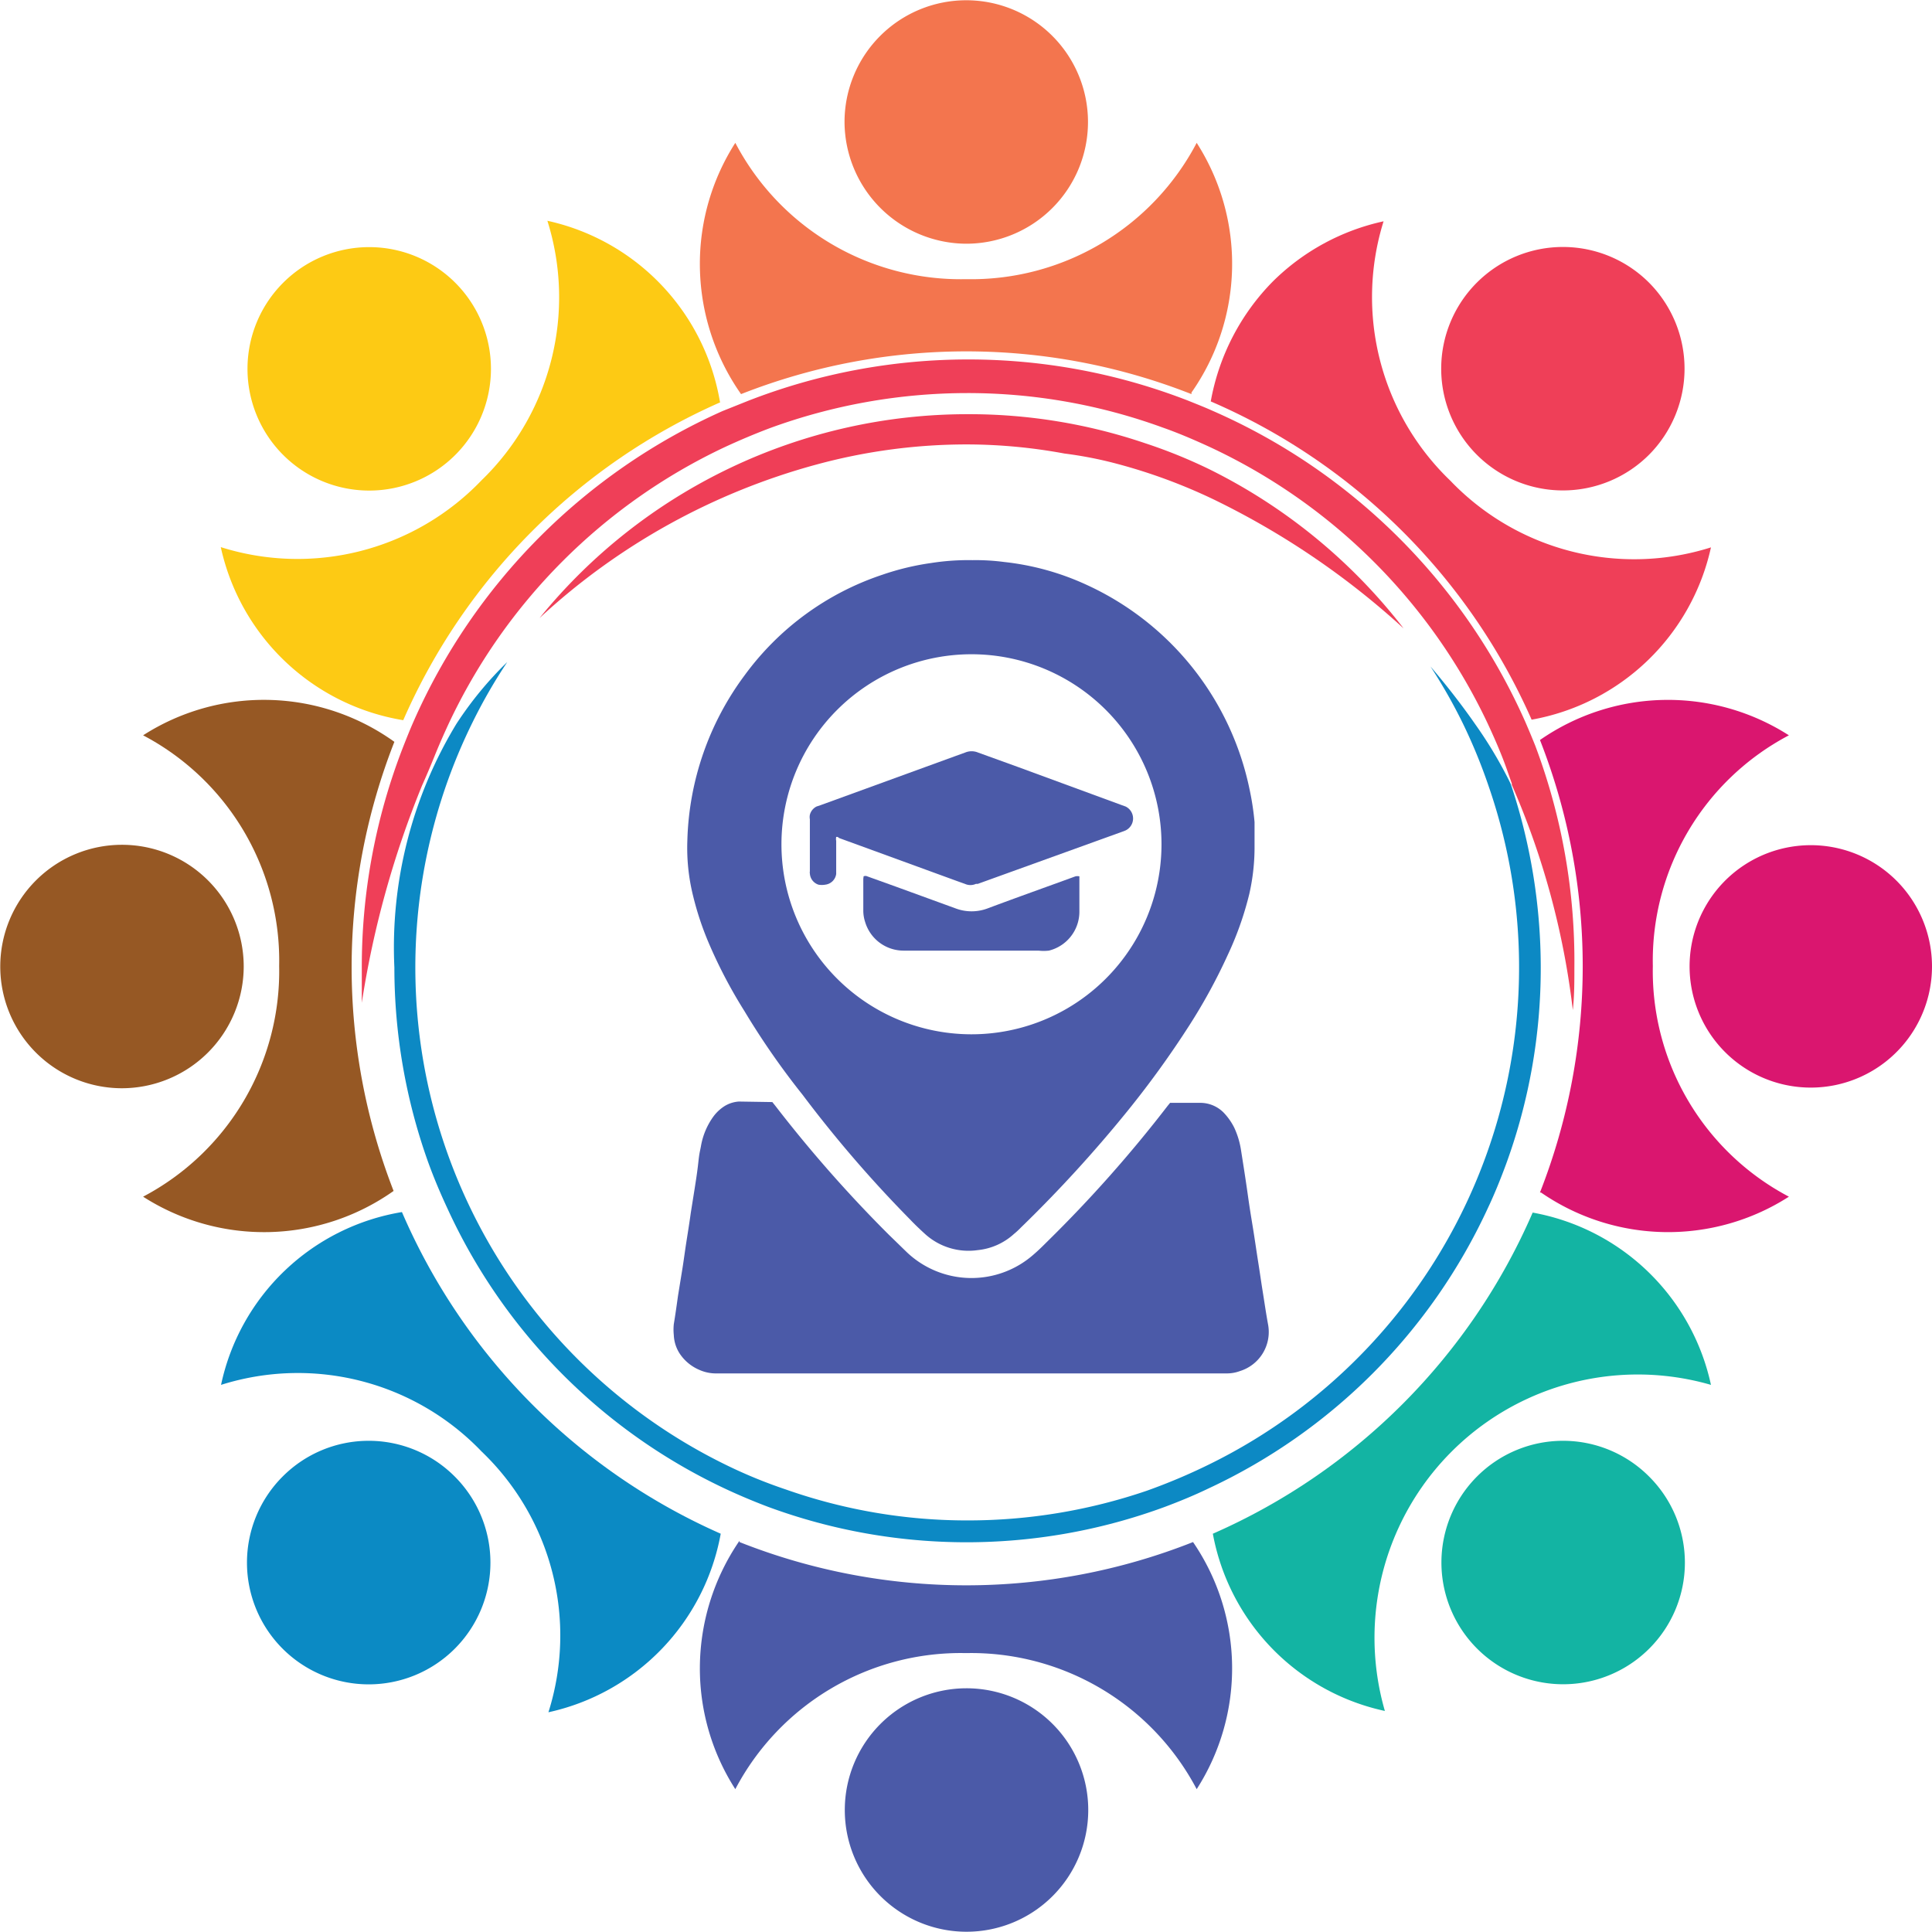 <svg xmlns="http://www.w3.org/2000/svg" viewBox="0 0 74.12 74.12"><defs><style>.cls-1{fill:#4b5aa8;}.cls-2{fill:#fdca14;}.cls-3{fill:#13b4a3;}.cls-4{fill:#da166f;}.cls-5{fill:#965824;}.cls-6{fill:#0b8ac4;}.cls-7{fill:#ef3f58;}.cls-8{fill:#f3754e;}.cls-9{fill:#0c89c4;}.cls-10{fill:#ef3e57;}</style></defs><g id="Layer_2" data-name="Layer 2"><g id="Layer_1-2" data-name="Layer 1"><path class="cls-1" d="M37.31,21.49a8.34,8.34,0,0,1,1.21.07,10.13,10.13,0,0,1,3.13.86,11.1,11.1,0,0,1,6.29,7.87,10.47,10.47,0,0,1,.19,1.25c0,.3,0,.61,0,.92a8.08,8.08,0,0,1-.2,1.83,12.39,12.39,0,0,1-.83,2.35,21.55,21.55,0,0,1-1.48,2.71,36.71,36.71,0,0,1-2.33,3.23,50.76,50.76,0,0,1-4.14,4.53,2.73,2.73,0,0,1-.25.23,2.42,2.42,0,0,1-1.39.62,2.48,2.48,0,0,1-2-.6c-.21-.19-.41-.38-.6-.58A47.46,47.46,0,0,1,30.79,42a29.63,29.63,0,0,1-2.23-3.21A18.7,18.7,0,0,1,27.2,36.2a11.56,11.56,0,0,1-.61-1.83,7.64,7.64,0,0,1-.22-2.13,11.11,11.11,0,0,1,2.21-6.35,10.74,10.74,0,0,1,5.27-3.84,10,10,0,0,1,1.87-.45A9.23,9.23,0,0,1,37.31,21.49Zm7.25,10.9a7.29,7.29,0,1,0-7.32,7.29A7.29,7.29,0,0,0,44.56,32.39Z"/><path class="cls-1" d="M29.63,42.28l.12.15a51.05,51.05,0,0,0,4.35,4.94l.7.68a3.6,3.6,0,0,0,4.84.09c.2-.17.38-.35.56-.53a50.33,50.33,0,0,0,4.6-5.19l.09-.11,0,0h1.15a1.26,1.26,0,0,1,.9.37,2.35,2.35,0,0,1,.41.58,3.17,3.17,0,0,1,.26.86c.09.57.18,1.14.26,1.71s.13.86.2,1.29.13.86.2,1.3.11.74.17,1.11.13.86.21,1.29a1.57,1.57,0,0,1-1.08,1.78,1.43,1.43,0,0,1-.5.09H27.5a1.56,1.56,0,0,1-.68-.14,1.7,1.7,0,0,1-.75-.63,1.41,1.41,0,0,1-.22-.7,2,2,0,0,1,0-.42c.06-.36.11-.72.16-1.08l.18-1.11c.05-.32.09-.63.14-.95s.12-.75.17-1.12l.15-.94c.05-.32.1-.63.14-1s.06-.41.1-.62a2.72,2.72,0,0,1,.49-1.16,1.61,1.61,0,0,1,.35-.34,1.19,1.19,0,0,1,.62-.22Z"/><path class="cls-1" d="M32.08,32.11a.38.38,0,0,0,0,.15v1.11c0,.06,0,.11,0,.16a.48.48,0,0,1-.42.41.74.74,0,0,1-.26,0,.48.48,0,0,1-.33-.43.22.22,0,0,1,0-.08c0-.68,0-1.36,0-2a.47.47,0,0,1,0-.17.49.49,0,0,1,.26-.32l.15-.05L36.67,29l.36-.13a.64.64,0,0,1,.49,0l1.52.55,4,1.47.14.05a.51.51,0,0,1,0,.92l-.13.05-5.54,2-.07,0a.51.51,0,0,1-.42,0l-.28-.1-4.55-1.66S32.14,32.09,32.08,32.11Z"/><path class="cls-1" d="M33.13,33.62a.17.17,0,0,1,.14,0l1.14.41,2.25.82a1.74,1.74,0,0,0,1.23,0c1.12-.42,2.25-.82,3.37-1.23a.37.37,0,0,1,.15,0s0,.06,0,.09V35a1.54,1.54,0,0,1-1.17,1.47,1.81,1.81,0,0,1-.4,0H34.69a1.54,1.54,0,0,1-1.5-1.1,1.41,1.41,0,0,1-.07-.41V33.71S33.13,33.65,33.13,33.62Z"/><path class="cls-2" d="M17.47,17.45a4.67,4.67,0,1,0-6.61,0A4.67,4.67,0,0,0,17.47,17.45Z"/><path class="cls-2" d="M27.62,15.44A23.7,23.7,0,0,0,15.47,27.63a8.59,8.59,0,0,1-7-6.64,9.77,9.77,0,0,0,10-2.56A9.77,9.77,0,0,0,21,8.47a8.58,8.58,0,0,1,6.63,7Z"/><path class="cls-3" d="M56.67,56.64a4.67,4.67,0,1,0,6.6,6.61,4.66,4.66,0,0,0,0-6.6A4.66,4.66,0,0,0,56.67,56.64Z"/><path class="cls-3" d="M46.53,58.84a8.54,8.54,0,0,0,6.6,6.8A10.1,10.1,0,0,1,65.64,53.13a8.55,8.55,0,0,0-6.84-6.61A23.77,23.77,0,0,1,46.53,58.84Z"/><path class="cls-4" d="M72.82,33.85a4.65,4.65,0,1,0,1.3,3.22A4.66,4.66,0,0,0,72.82,33.85Z"/><path class="cls-4" d="M59.12,45.75a8.58,8.58,0,0,0,9.51.16,9.78,9.78,0,0,1-5.22-8.85,9.77,9.77,0,0,1,5.22-8.85,8.6,8.6,0,0,0-9.55.18,23.79,23.79,0,0,1,0,17.36Z"/><path class="cls-5" d="M9.35,37.07a4.67,4.67,0,1,0-4.68,4.68A4.68,4.68,0,0,0,9.35,37.07Z"/><path class="cls-5" d="M13.49,37.12a23.69,23.69,0,0,0,1.61,8.57,8.6,8.6,0,0,1-9.61.22,9.78,9.78,0,0,0,5.22-8.85,9.77,9.77,0,0,0-5.22-8.85,8.58,8.58,0,0,1,9.64.25A23.69,23.69,0,0,0,13.49,37.12Z"/><path class="cls-6" d="M10.84,56.65a4.67,4.67,0,1,0,6.61,0A4.66,4.66,0,0,0,10.84,56.65Z"/><path class="cls-6" d="M15.42,46.5a8.52,8.52,0,0,0-6.94,6.63,9.76,9.76,0,0,1,10,2.56,9.76,9.76,0,0,1,2.56,10,8.58,8.58,0,0,0,6.61-6.85A23.76,23.76,0,0,1,15.42,46.5Z"/><path class="cls-7" d="M63.26,17.45a4.68,4.68,0,0,0,0-6.61,4.67,4.67,0,1,0,0,6.61Z"/><path class="cls-7" d="M58.76,27.61A8.59,8.59,0,0,0,65.64,21a9.76,9.76,0,0,1-10-2.56,9.76,9.76,0,0,1-2.56-9.95,8.65,8.65,0,0,0-4.25,2.31,8.75,8.75,0,0,0-2.38,4.6A23.71,23.71,0,0,1,58.76,27.61Z"/><path class="cls-8" d="M37.07,9.35A4.67,4.67,0,1,0,32.4,4.67,4.69,4.69,0,0,0,37.07,9.35Z"/><path class="cls-8" d="M45.71,15.06a8.6,8.6,0,0,0,.2-9.58,9.77,9.77,0,0,1-8.85,5.23,9.76,9.76,0,0,1-8.85-5.23,8.6,8.6,0,0,0-1.36,4.64,8.69,8.69,0,0,0,1.58,5,23.58,23.58,0,0,1,17.28,0Z"/><path class="cls-1" d="M37.07,64.77a4.67,4.67,0,1,0,4.68,4.68A4.67,4.67,0,0,0,37.07,64.77Z"/><path class="cls-1" d="M28.37,59.11A8.67,8.67,0,0,0,26.85,64a8.57,8.57,0,0,0,1.36,4.64,9.77,9.77,0,0,1,8.85-5.22,9.78,9.78,0,0,1,8.85,5.22,8.58,8.58,0,0,0-.14-9.48,23.63,23.63,0,0,1-17.4,0Z"/><path class="cls-7" d="M60.4,37.12c0,.55,0,1.09-.06,1.63A30.42,30.42,0,0,0,58,30.11l0-.05-.2-.57c-.21-.59-.46-1.16-.72-1.72A22.11,22.11,0,0,0,46.35,17.12c-.57-.26-1.15-.51-1.75-.72a21.83,21.83,0,0,0-7.48-1.32,22.07,22.07,0,0,0-7.57,1.34c-.61.23-1.2.48-1.78.75a22.1,22.1,0,0,0-10.56,10.6c-.19.41-.37.82-.54,1.24s-.31.75-.48,1.13a36.82,36.82,0,0,0-2.31,8.33c0-.45,0-.9,0-1.35a23.24,23.24,0,0,1,1.58-8.45c.13-.33.26-.66.41-1a23.35,23.35,0,0,1,11.85-11.9l1-.4a23.28,23.28,0,0,1,16.86,0c.32.13.63.25.94.39a23.36,23.36,0,0,1,12,11.94c.13.3.26.61.38.91A23.48,23.48,0,0,1,60.4,37.12Z"/><path class="cls-9" d="M59.11,37.12a21.9,21.9,0,0,1-1.33,7.54c-.21.57-.44,1.14-.7,1.69A22.06,22.06,0,0,1,46.35,57.11c-.54.26-1.1.49-1.66.7a22,22,0,0,1-15.22,0c-.58-.22-1.15-.46-1.7-.72A22,22,0,0,1,17.16,46.35c-.27-.58-.52-1.17-.74-1.78a22.17,22.17,0,0,1-1.29-7.45,16.54,16.54,0,0,1,2.38-9.35,13.78,13.78,0,0,1,1.95-2.37,20.33,20.33,0,0,0-1.33,2.31,21.24,21.24,0,0,0,9.6,28.43,18.87,18.87,0,0,0,2.41,1,20.92,20.92,0,0,0,7,1.19A21.23,21.23,0,0,0,44,57.19a22.65,22.65,0,0,0,2.37-1,21.24,21.24,0,0,0,10.75-26,20.92,20.92,0,0,0-1-2.44,20.38,20.38,0,0,0-1.24-2.18c.47.55,1.11,1.34,1.72,2.22a16.4,16.4,0,0,1,1.1,1.78c.09.17.18.34.26.51A22.23,22.23,0,0,1,59.11,37.12Z"/><path class="cls-10" d="M53.85,24.11a30.52,30.52,0,0,0-7.29-4.95,21.09,21.09,0,0,0-3.72-1.37,15.18,15.18,0,0,0-2-.39,20.73,20.73,0,0,0-3.71-.35,22,22,0,0,0-5.8.77A25.4,25.4,0,0,0,20.7,23.71a21.15,21.15,0,0,1,16.42-7.82A21,21,0,0,1,43.92,17a19.68,19.68,0,0,1,2.47,1A21.41,21.41,0,0,1,53.85,24.11Z"/></g></g></svg>